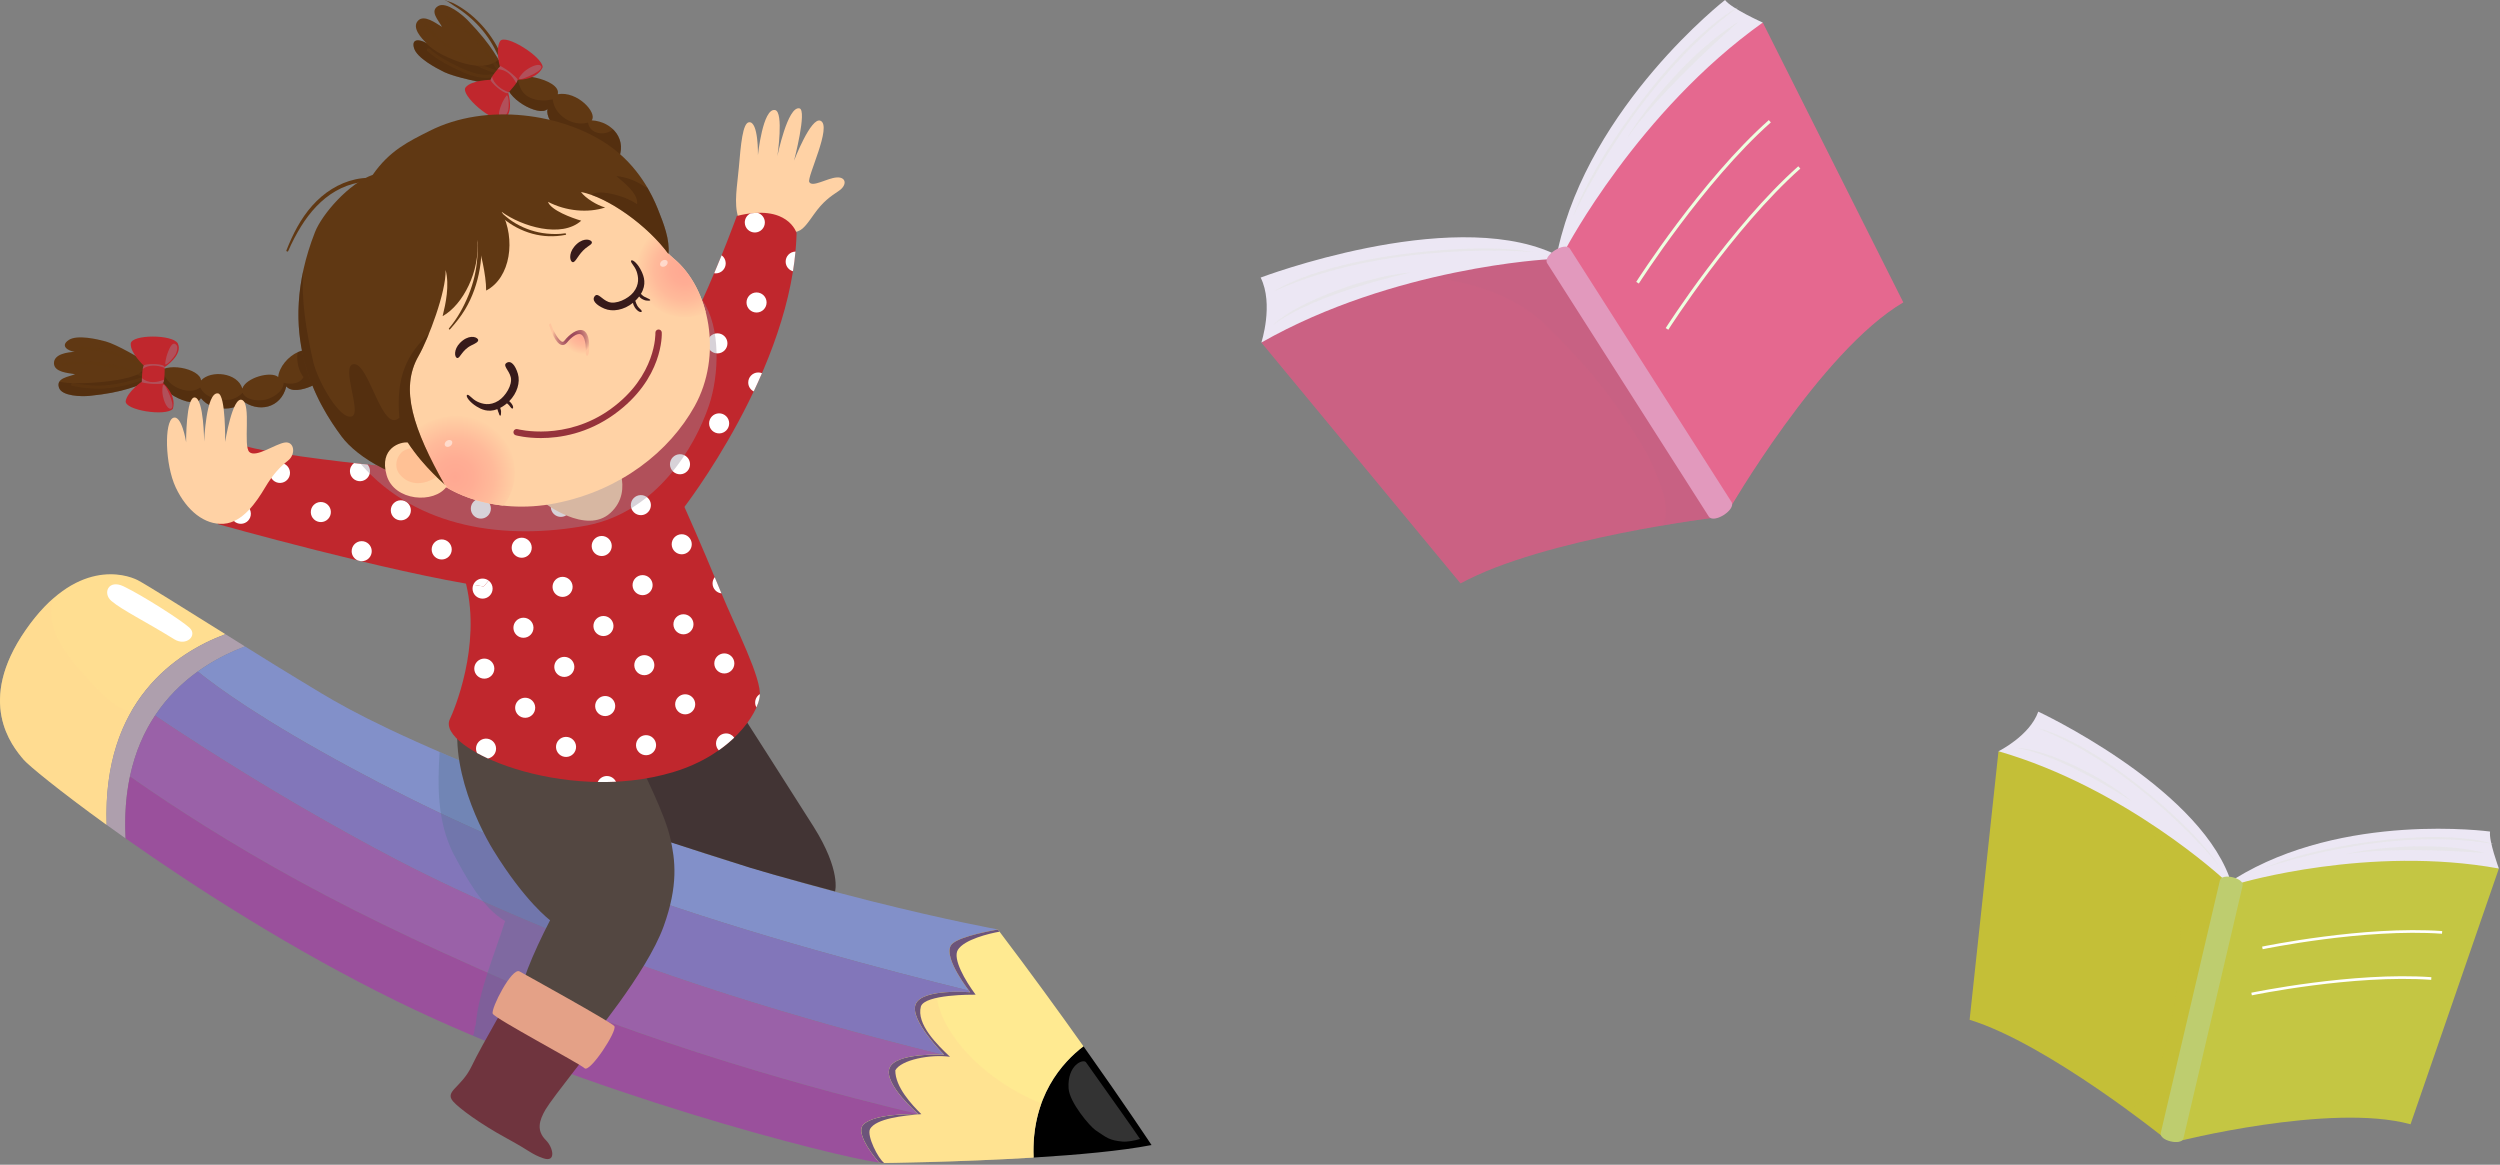 <svg width="938" height="437" viewBox="0 0 938 437" fill="none" xmlns="http://www.w3.org/2000/svg">
<rect x="0" y="0" width="938" height="437" fill="#808080" stroke="none"/>
<path d="M9.656 236.365C28.38 209.4 47.103 215.392 51.597 217.639C54.225 218.954 69.414 228.471 84.566 237.944C66.158 244.848 38.364 263 40.005 309.491C22.213 296.64 10.724 287.173 8.907 285.053C4.413 279.811 -9.068 263.331 9.656 236.365Z" fill="#FFDE91"/>
<path opacity="0.4" d="M9.656 236.365C13.075 231.442 16.493 227.621 19.825 224.671C18.555 231.308 18.392 238.615 31.243 252.826C36.334 258.456 42.828 266.067 49.264 266.927C43.223 277.463 39.362 291.31 40.004 309.492C22.212 296.64 10.723 287.174 8.907 285.054C4.413 279.811 -9.068 263.331 9.656 236.365Z" fill="#FFDB91"/>
<path d="M84.566 237.945C87.036 239.489 89.505 241.032 91.919 242.538C74.187 249.185 44.657 267.391 47.123 314.573C44.652 312.829 42.276 311.133 40.004 309.492C38.364 263.001 66.158 244.848 84.566 237.945Z" fill="#AE9FAD"/>
<path d="M74.198 251.94C81.488 257.868 98.489 270.247 132.295 288.424C158.416 302.469 190.177 317.841 237.335 334.772C281.469 350.617 333.489 364.298 363.558 371.69C361.597 369.104 354.295 358.992 356.744 354.762C358.265 352.131 367.442 350.007 374.406 348.745C374.401 348.737 374.395 348.732 374.39 348.724C374.39 348.724 299.497 335.241 220.111 304.53C211.082 301.037 202.902 297.814 195.479 294.833C184.701 290.507 175.509 286.688 167.604 283.289C133.086 268.445 123.064 261.574 112.264 255.091C107.474 252.22 100.01 247.588 91.921 242.538C86.667 244.506 80.38 247.491 74.198 251.94Z" fill="#8290C9"/>
<path d="M120.78 307.245C93.961 292.085 67.869 275.076 58.165 268.469C62.815 261.458 68.461 256.066 74.196 251.939C81.489 257.868 98.488 270.247 132.294 288.424C158.414 302.469 190.177 317.841 237.333 334.772C281.469 350.618 333.487 364.298 363.558 371.689C363.854 372.08 364.03 372.3 364.03 372.3C364.03 372.3 345.876 370.768 343.534 376.855C341.257 382.777 354.238 395.759 354.238 395.759C354.238 395.759 354.045 395.749 353.702 395.738C326.635 389.162 266.314 373.282 211.495 351.064C168.526 333.649 146.464 321.763 120.78 307.245Z" fill="#8276BA"/>
<path d="M103.087 325.502C128.771 340.021 155.326 352.936 192.398 369.041C253.808 395.718 324.193 413.23 344.518 417.944C344.619 418.033 344.675 418.081 344.675 418.081C344.675 418.081 328.445 417.459 323.951 421.953C321.425 424.48 325.398 431.003 329.893 436.231C312.51 433.804 219.275 410.12 148.959 375.69C109.84 356.535 73.162 332.946 47.123 314.574C46.667 305.842 47.309 298.105 48.767 291.249C57.734 297.623 78.028 311.337 103.087 325.502Z" fill="#9A509C"/>
<path d="M103.087 325.502C78.027 311.337 57.734 297.623 48.767 291.247C50.689 282.205 54.034 274.697 58.166 268.469C67.87 275.075 93.962 292.085 120.781 307.245C146.465 321.763 168.526 333.649 211.496 351.064C266.315 373.282 326.636 389.162 353.704 395.738C350.682 395.632 335.762 395.389 333.743 400.771C331.641 406.378 343.044 416.647 344.518 417.944C324.193 413.23 253.808 395.718 192.398 369.041C155.325 352.936 128.77 340.021 103.087 325.502Z" fill="#9A61A8"/>
<path opacity="0.4" d="M170.082 320.233C164.019 308.105 164.151 294.946 164.94 282.137C165.812 282.516 166.698 282.899 167.604 283.289C175.508 286.688 184.701 290.506 195.479 294.832C202.901 297.814 211.081 301.036 220.11 304.529C221.113 304.917 222.114 305.301 223.115 305.684C232.222 337.754 223.107 371.389 211.997 402.125C200.47 397.92 188.825 393.394 177.416 388.585C177.447 388.52 177.478 388.452 177.511 388.389C178.157 387.419 177.834 385.805 178.48 384.512C179.667 371.575 185.287 358.927 189.503 345.576C181.071 340.657 174.926 329.277 170.082 320.233Z" fill="#597696"/>
<path d="M406.522 392.57C422.152 414.608 432.059 429.621 432.059 429.621C420.822 431.814 404.267 433.305 387.794 434.313C386.862 411.395 398.701 398.526 406.522 392.57Z" fill="black"/>
<path d="M421.199 428.318C416.218 427.866 415.248 426.883 411.067 424.068C408.908 422.614 401.262 413.608 400.935 408.378C400.381 399.504 406.481 397.172 407.472 398.572C419.074 414.976 424.701 422.795 427.735 427.337C425.885 427.94 422.958 428.477 421.199 428.318Z" fill="#333333"/>
<path d="M323.95 421.952C328.444 417.458 344.674 418.08 344.674 418.08C344.674 418.08 331.496 406.763 333.743 400.77C335.99 394.777 354.238 395.759 354.238 395.759C354.238 395.759 341.258 382.777 343.535 376.855C345.876 370.768 364.031 372.3 364.031 372.3C364.031 372.3 353.925 359.63 356.743 354.762C358.265 352.132 367.442 350.007 374.407 348.745C386.493 364.678 397.467 379.802 406.522 392.57C398.701 398.527 386.862 411.396 387.794 434.314C359.253 436.061 330.952 436.363 330.952 436.363C330.639 436.33 330.284 436.285 329.893 436.23C325.397 431.002 321.425 424.478 323.95 421.952Z" fill="#FFEA91"/>
<path opacity="0.4" d="M323.95 421.952C328.444 417.458 344.674 418.08 344.674 418.08C344.674 418.08 331.496 406.763 333.743 400.77C335.99 394.777 354.238 395.759 354.238 395.759C354.238 395.759 341.258 382.777 343.535 376.855C344.438 374.506 347.696 373.292 351.357 372.686C351.929 379.78 355.259 385.382 359.323 390.944C367.415 401.376 379.201 409.386 390.718 414.007C388.678 419.659 387.471 426.385 387.795 434.312C359.254 436.06 330.953 436.361 330.953 436.361C330.64 436.328 330.284 436.284 329.894 436.229C325.397 431.002 321.425 424.478 323.95 421.952Z" fill="#FFDB91"/>
<path d="M323.95 421.952C328.444 417.458 344.674 418.08 344.674 418.08C344.674 418.08 331.496 406.763 333.743 400.77C335.99 394.777 354.238 395.759 354.238 395.759C354.238 395.759 341.258 382.777 343.535 376.855C345.876 370.768 364.031 372.3 364.031 372.3C364.031 372.3 353.926 359.63 356.743 354.762C358.265 352.132 367.442 350.007 374.407 348.745C374.616 349.02 374.822 349.294 375.031 349.57C371.296 350.202 361.72 352.491 359.378 356.407C357.388 359.733 362.115 367.939 366.061 373.201C364.746 373.201 347.151 373.038 345.521 377.603C343.728 384.288 351.708 392.043 356.444 396.516C349.078 395.464 338.022 397.657 335.916 401.602C335.916 407.916 342.098 414.45 345.684 418.037C338.844 418.564 328.73 419.668 326.448 423.581C325.144 426.19 329.545 434.831 331.756 436.352C331.231 436.359 330.951 436.363 330.951 436.363C330.638 436.33 330.282 436.285 329.892 436.23C325.397 431.002 321.425 424.478 323.95 421.952Z" fill="#6C547A"/>
<path d="M65.345 239.834C69.932 242.686 74.256 238.397 71.094 235.522C67.932 232.647 53.56 223.447 46.373 219.998C40.62 217.236 38.443 222.604 41.774 225.46C45.799 228.909 54.71 233.221 65.345 239.834Z" fill="white"/>
<path d="M166.968 0.003C167.999 0.504 169.142 0.724 170.172 1.236C171.131 1.713 172.056 2.257 172.961 2.828C174.803 3.991 176.543 5.345 178.148 6.817C181.386 9.787 184.16 13.28 186.302 17.117C187.534 19.326 188.494 21.606 189.116 24.06C189.235 24.531 188.583 24.71 188.404 24.273C186.775 20.287 184.849 16.403 182.269 12.942C179.699 9.493 176.562 6.491 173.074 3.982C172.098 3.28 171.094 2.631 170.074 1.995C169.055 1.36 168.059 0.502 166.943 0.047C166.915 0.034 166.939 -0.012 166.968 0.003Z" fill="#603813"/>
<path d="M274.888 262.543C274.888 262.543 299.525 301.042 305.277 310.194C315.656 326.706 313.315 334.469 313.315 334.469C313.315 334.469 289.171 327.984 281.704 325.647C272.961 322.909 254.23 316.861 250.265 315.586C245.803 303.545 239.121 291.13 236.444 278.548C262.87 276.79 274.888 262.543 274.888 262.543Z" fill="#423434"/>
<path d="M174.23 261.368C174.23 261.368 184.671 273.376 208.686 278.264C217.109 279.978 232.011 280.047 236.57 279.325C242.233 291.263 249.42 305.44 251.464 314.353C253.374 322.682 254.552 332.17 249 347.555C242.655 365.139 220.505 391.492 220.505 391.492C211.185 388.843 196.013 379.194 195.209 374.936C194.465 370.998 199.814 357.977 206.392 345.271C206.392 345.271 197.015 338.376 185.067 318.94C179.144 309.303 165.87 281.944 174.23 261.368Z" fill="#534741"/>
<path d="M121.342 137.175C120.846 140.741 120.395 143.379 116.721 144.942C113.54 146.295 109.303 147.218 107.423 144.976C105.414 153.293 96.734 154.998 90.766 150.183C90.633 153.749 79.783 155.16 75.388 149.372C72.815 154.707 56.527 144.976 58.928 140.442C61.596 135.402 75.162 138.274 75.426 142.737C79.168 138.743 89.107 139.754 90.935 145.781C92.239 141.702 101.65 139.111 104.371 141.453C105.109 133.854 118.064 125.428 121.342 137.175Z" fill="#603813"/>
<path opacity="0.4" d="M58.929 140.441C59.346 139.652 60.031 139.057 60.889 138.632C61.431 141.215 62.804 142.927 64.755 144.473C67.77 146.545 72.188 147.617 75.142 145.384C76.915 149.266 82.25 150.435 86.252 149.988C87.593 149.838 89.894 148.699 91.038 147.35C91.962 149.827 96.192 150.688 99.532 149.966C101.867 149.462 106.261 147.26 106.433 143.649C109.629 144.425 112.677 143.798 113.91 141.462C111.474 138.772 111.209 133.556 111.751 132.131C115.534 130.455 119.68 131.223 121.342 137.177C120.846 140.742 120.395 143.381 116.721 144.944C113.54 146.296 109.303 147.22 107.423 144.978C105.415 153.294 96.735 154.999 90.766 150.185C90.633 153.75 79.783 155.162 75.388 149.373C72.816 154.707 56.528 144.976 58.929 140.441Z" fill="#42210B"/>
<path d="M58.162 138.008C52.531 134.258 43.675 129.203 39.65 128.104C36.432 127.226 28.94 125.502 25.83 127.54C22.503 129.72 25.332 131.602 28.007 132.009C25.446 132.141 20.148 132.785 20.246 136.354C20.336 139.661 25.597 139.969 28.167 140.393C25.817 141.416 20.912 141.763 22.137 145.462C23.225 148.742 30.828 148.801 33.455 148.54C46.948 147.198 50.607 144.757 58.064 142.588C58.633 141.051 58.851 139.435 58.824 137.793C58.599 137.867 58.378 137.94 58.162 138.008Z" fill="#603813"/>
<path opacity="0.4" d="M53.167 139.237C50.876 142.995 28.29 144.824 22.269 143.193C21.914 143.772 21.818 144.503 22.136 145.462C23.224 148.742 30.826 148.801 33.453 148.54C46.946 147.198 50.605 144.757 58.062 142.588C58.2 142.215 58.317 141.838 58.415 141.457C56.329 140.681 54.492 139.874 53.167 139.237Z" fill="#42210B"/>
<path opacity="0.5" d="M55.097 140.889C50.593 142.477 45.985 143.866 41.228 144.421C36.596 144.961 31.966 144.591 27.404 143.686C26.678 143.542 26.34 144.651 27.072 144.796C31.544 145.684 36.062 146.091 40.612 145.644C45.683 145.146 50.582 143.705 55.37 142.015C56.066 141.77 55.8 140.641 55.097 140.889Z" fill="#603813"/>
<path opacity="0.5" d="M30.047 131.115C34.448 131.065 38.768 132.056 42.965 133.304C46.987 134.499 51.291 136.109 53.512 139.943C53.885 140.587 54.901 140.027 54.526 139.38C52.386 135.688 48.402 133.772 44.477 132.552C39.822 131.105 34.989 129.901 30.082 129.956C29.338 129.965 29.3 131.123 30.047 131.115Z" fill="#603813"/>
<path d="M61.77 137.754C61.77 137.754 68.749 133.185 66.731 128.909C64.966 125.388 49.299 125.407 49.051 128.93C48.804 132.453 54.123 137.35 54.123 137.35C54.123 137.35 59.505 136.667 61.77 137.754Z" fill="#C0272D"/>
<path opacity="0.5" d="M54.025 140.456C49.243 138.009 43.68 136.882 38.39 136.172C33.476 135.513 28.206 135.215 23.306 136.122C22.572 136.258 22.847 137.384 23.579 137.248C28.216 136.39 33.21 136.692 37.866 137.269C43.09 137.916 48.706 139.033 53.422 141.446C54.082 141.784 54.69 140.797 54.025 140.456Z" fill="#603813"/>
<path d="M60.764 143.334C60.764 143.334 66.482 147.953 64.856 153.395C62.264 156.36 46.528 153.895 47.172 150.423C47.816 146.951 53.234 143.168 53.234 143.168C53.234 143.168 56.962 143.414 60.764 143.334Z" fill="#C0272D"/>
<path d="M53.223 143.468C53.223 143.468 53.204 137.245 54.178 136.947C56.334 136.289 61.77 136.532 61.771 137.754C61.772 138.976 61.918 143.692 60.9 143.897C59.881 144.103 56.686 144.279 53.223 143.468Z" fill="#C0272D"/>
<path opacity="0.4" d="M53.254 141.857C53.221 142.782 53.222 143.468 53.222 143.468C56.686 144.28 59.881 144.103 60.899 143.898C61.244 143.829 61.454 143.24 61.583 142.446C58.953 143.53 55.696 144.043 53.254 141.857Z" fill="#9C909F"/>
<path opacity="0.4" d="M54.178 136.948C53.893 137.035 53.694 137.629 53.553 138.425C55.712 136.72 59.205 136.96 61.668 137.999C61.699 138.027 61.737 138.054 61.772 138.082C61.771 137.957 61.77 137.845 61.77 137.755C61.769 136.532 56.333 136.289 54.178 136.948Z" fill="#9C909F"/>
<path opacity="0.4" d="M61.144 144.462C61.144 144.462 60.627 146.28 61.118 148.604C61.833 151.983 63.383 153.888 64.335 153.257C65.287 152.626 64.311 149.71 63.633 148.203C62.754 146.251 61.871 143.973 61.144 144.462Z" fill="#9C909F"/>
<path opacity="0.4" d="M61.993 136.69C61.993 136.69 61.941 134.805 63.186 131.699C64.431 128.594 65.448 128.405 66.353 129.678C66.67 130.123 66.576 131.72 65.812 133.048C65.047 134.376 62.63 137.105 61.993 136.69Z" fill="#9C909F"/>
<path d="M237.497 75.564C239.494 72.566 240.905 70.29 239.042 66.636C237.429 63.473 234.691 59.916 231.698 60.318C235.682 52.748 229.947 45.6 221.992 45.156C224.277 42.403 216.627 34.006 209.265 35.354C210.803 29.629 191.376 25.871 190.238 30.882C188.974 36.452 202.206 44.078 205.407 40.924C204.492 46.077 212.687 53.151 218.175 49.888C216.475 53.817 223.193 60.791 226.92 60.883C222.41 67.057 227.025 82.117 237.497 75.564Z" fill="#603813"/>
<path opacity="0.4" d="M190.238 30.883C190.539 29.555 192.123 28.843 194.261 28.62C194.255 29.922 194.503 31.198 195.009 32.311C196.618 37.283 202.399 38.398 207.381 37.289C208.012 43.283 214.791 47.652 220.657 45.985C221.088 50.294 227.186 51.234 229.958 48.478C232.969 51.358 234.097 55.761 231.698 60.318C234.691 59.917 237.428 63.474 239.042 66.637C240.906 70.291 239.494 72.567 237.497 75.565C227.026 82.118 222.41 67.058 226.919 60.884C223.193 60.792 216.474 53.818 218.175 49.889C212.686 53.153 204.492 46.078 205.407 40.925C202.206 44.078 188.974 36.452 190.238 30.883Z" fill="#42210B"/>
<path d="M187.999 32.18C181.024 31.169 170.619 28.95 166.694 27.046C163.556 25.524 156.464 21.74 155.366 18.113C154.191 14.233 157.694 14.743 160.086 16.249C158.146 14.418 154.38 10.351 156.85 7.751C159.138 5.343 163.512 8.674 165.833 10.097C164.657 7.743 161.003 4.163 164.453 2.231C167.513 0.517 173.577 5.619 175.483 7.592C185.274 17.726 186.537 22.026 190.989 28.693C190.41 30.226 189.499 31.581 188.377 32.788C188.251 32.581 188.125 32.377 187.999 32.18Z" fill="#603813"/>
<path opacity="0.4" d="M159.55 15.941C161.403 17.73 163.443 19.265 165.721 20.428C171.638 23.452 181.615 27.192 187.086 22.379C188.325 24.425 189.472 26.422 190.989 28.693C190.41 30.226 189.499 31.581 188.377 32.788C188.251 32.581 188.124 32.377 187.999 32.18C181.024 31.169 170.619 28.95 166.693 27.046C163.555 25.524 156.464 21.74 155.366 18.113C154.276 14.515 157.21 14.695 159.55 15.941Z" fill="#42210B"/>
<path opacity="0.5" d="M187.502 27.954C184.999 23.72 182.279 19.564 178.881 15.93C175.574 12.392 171.658 9.534 167.437 7.122C166.764 6.738 167.24 5.681 167.917 6.067C172.055 8.431 175.908 11.186 179.213 14.599C182.897 18.404 185.812 22.795 188.473 27.297C188.861 27.952 187.894 28.616 187.502 27.954Z" fill="#603813"/>
<path opacity="0.5" d="M161.104 18.298C164.558 21.314 168.645 23.497 172.806 25.407C176.794 27.238 181.283 28.948 185.612 27.589C186.34 27.36 186.77 28.466 186.038 28.695C181.868 30.004 177.427 28.738 173.501 26.993C168.842 24.922 164.206 22.55 160.356 19.189C159.772 18.678 160.518 17.787 161.104 18.298Z" fill="#603813"/>
<path d="M190.688 34.812C190.688 34.812 193.155 42.948 188.69 44.775C184.931 46.209 172.531 35.592 174.696 32.793C176.862 29.994 184.359 29.939 184.359 29.939C184.359 29.939 188.164 34.091 190.688 34.812Z" fill="#C0272D"/>
<path opacity="0.5" d="M186.363 27.552C180.934 26.142 175.771 23.22 171.104 20.169C166.769 17.335 162.394 13.991 159.119 9.997C158.628 9.399 159.601 8.745 160.09 9.341C163.189 13.12 167.347 16.275 171.422 18.995C175.995 22.047 181.193 25.014 186.547 26.405C187.298 26.599 187.117 27.748 186.363 27.552Z" fill="#603813"/>
<path d="M193.632 29.964C193.632 29.964 201.256 30.385 203.617 25.22C203.551 21.252 189.432 12.442 187.615 15.471C185.798 18.501 187.554 24.991 187.554 24.991C187.554 24.991 190.673 27.331 193.632 29.964Z" fill="#C0272D"/>
<path d="M187.746 24.76C187.746 24.76 183.56 29.394 184.132 30.276C185.398 32.226 189.868 35.723 190.688 34.812C191.509 33.9 194.785 30.477 194.116 29.635C193.447 28.792 191.034 26.498 187.746 24.76Z" fill="#C0272D"/>
<path opacity="0.4" d="M186.69 25.984C187.284 25.272 187.746 24.76 187.746 24.76C191.033 26.498 193.447 28.793 194.116 29.635C194.343 29.92 194.115 30.503 193.685 31.182C192.328 28.592 190.091 26.004 186.69 25.984Z" fill="#9C909F"/>
<path opacity="0.4" d="M184.132 30.275C183.965 30.018 184.205 29.439 184.628 28.75C185.195 31.484 188.124 33.669 190.771 34.56C190.815 34.56 190.863 34.565 190.91 34.569C190.825 34.662 190.749 34.745 190.689 34.812C189.868 35.723 185.398 32.226 184.132 30.275Z" fill="#9C909F"/>
<path opacity="0.4" d="M194.688 29.379C194.688 29.379 195.497 27.672 197.444 26.268C200.274 24.229 202.78 23.855 203.111 24.971C203.442 26.086 200.715 27.603 199.168 28.269C197.162 29.132 194.936 30.236 194.688 29.379Z" fill="#9C909F"/>
<path opacity="0.4" d="M190.151 35.757C190.151 35.757 188.846 37.13 187.751 40.292C186.655 43.453 187.335 44.282 188.905 43.944C189.455 43.826 190.45 42.57 190.735 41.061C191.02 39.553 190.934 35.879 190.151 35.757Z" fill="#9C909F"/>
<path d="M297.013 87.186C300.538 87.084 301.741 85.601 305.305 80.534C308.869 75.466 311.634 73.706 314.77 71.583C317.907 69.46 317.544 66.338 313.934 66.577C310.324 66.817 304.799 70.441 303.64 68.306C302.663 66.504 312.35 47.243 307.846 45.304C304.267 43.764 297.926 60.271 297.926 60.271C297.926 60.271 302.874 41.353 299.98 40.665C295.545 39.611 291.679 58.545 291.679 58.545C291.679 58.545 294.141 41.919 290.799 41.288C286.197 40.42 284.377 58.208 284.377 58.208C284.377 58.208 284.623 45.536 281.064 45.861C278.642 46.082 277.963 54.172 277.199 63.017C276.637 69.535 275.277 76.28 276.996 81.52C285.667 80.553 294.44 83.112 297.013 87.186Z" fill="#FFD2A5"/>
<path d="M256.006 191.223C256.006 191.223 297.685 138.088 298.874 87.45C298.874 87.45 295.665 76.198 276.457 81.035C276.457 81.035 253.455 145.143 234.321 158.456C234.321 158.454 250.875 179.887 256.006 191.223Z" fill="#C0272D"/>
<path d="M239.721 155.735C241.801 155.69 243.523 157.339 243.568 159.419C243.613 161.5 241.964 163.222 239.884 163.267C238.771 163.291 237.762 162.826 237.056 162.072C236.876 161.831 236.704 161.601 236.539 161.38C236.233 160.849 236.052 160.237 236.038 159.582C235.993 157.503 237.642 155.78 239.721 155.735Z" fill="white"/>
<path d="M272.29 98.725C272.335 100.805 270.685 102.527 268.606 102.572C268.384 102.577 268.167 102.559 267.955 102.526C268.962 100.149 269.898 97.883 270.755 95.775C271.663 96.445 272.264 97.51 272.29 98.725Z" fill="white"/>
<path d="M269.254 132.595C267.175 132.64 265.453 130.991 265.407 128.911C265.362 126.83 267.012 125.108 269.092 125.063C271.171 125.018 272.893 126.667 272.939 128.748C272.984 130.828 271.334 132.551 269.254 132.595Z" fill="white"/>
<path d="M269.74 155.086C271.82 155.041 273.542 156.691 273.587 158.771C273.633 160.851 271.983 162.574 269.903 162.619C267.823 162.664 266.101 161.014 266.056 158.934C266.011 156.854 267.661 155.131 269.74 155.086Z" fill="white"/>
<path d="M254.406 140.399C256.486 140.354 258.208 142.004 258.253 144.084C258.299 146.164 256.649 147.886 254.569 147.931C252.489 147.977 250.767 146.327 250.722 144.247C250.678 142.167 252.327 140.444 254.406 140.399Z" fill="white"/>
<path d="M255.055 170.422C257.135 170.377 258.857 172.027 258.902 174.107C258.947 176.187 257.298 177.909 255.218 177.954C253.138 177.999 251.416 176.349 251.371 174.27C251.326 172.189 252.975 170.467 255.055 170.422Z" fill="white"/>
<path d="M294.778 98.239C294.733 96.159 296.382 94.436 298.462 94.391H298.464C298.235 96.858 297.921 99.324 297.527 101.784C295.971 101.349 294.814 99.938 294.778 98.239Z" fill="white"/>
<path d="M281.617 80.058C282.138 79.996 282.642 79.947 283.133 79.91C283.51 79.882 283.88 79.86 284.24 79.847C285.789 80.287 286.939 81.695 286.975 83.389C287.02 85.469 285.371 87.192 283.291 87.237C281.211 87.282 279.489 85.632 279.444 83.552C279.411 82.012 280.307 80.671 281.617 80.058Z" fill="white"/>
<path d="M284.426 139.75C284.945 139.739 285.442 139.834 285.896 140.014C285.436 141.077 284.97 142.13 284.499 143.173C284.447 143.289 284.395 143.404 284.342 143.52C283.83 144.649 283.314 145.767 282.792 146.87C281.6 146.259 280.772 145.031 280.741 143.598C280.696 141.518 282.346 139.795 284.426 139.75Z" fill="white"/>
<path d="M283.777 109.727C285.856 109.682 287.578 111.332 287.624 113.412C287.669 115.492 286.019 117.214 283.939 117.26C281.86 117.305 280.138 115.655 280.092 113.575C280.047 111.495 281.697 109.772 283.777 109.727Z" fill="white"/>
<path d="M243.383 163.934C249.024 170.853 264.982 208.803 270.527 222.235C276.07 235.667 285.919 254.609 285.059 261.313C284.198 268.017 274.504 283.067 252.683 289.664C211.733 302.044 163.513 280.776 168.782 269.848C170.33 266.639 180.54 242.549 174.883 219.174C170.307 200.274 172.649 177.113 186.64 170.732C200.632 164.351 235.731 154.547 243.383 163.934Z" fill="#C0272D"/>
<path d="M180.495 194.588C178.415 194.633 176.694 192.982 176.648 190.903C176.603 188.823 178.253 187.101 180.332 187.055C182.412 187.01 184.134 188.66 184.18 190.74C184.225 192.82 182.575 194.542 180.495 194.588Z" fill="white"/>
<path d="M181.144 224.611C179.064 224.656 177.342 223.006 177.297 220.926C177.252 218.846 178.902 217.123 180.981 217.078C183.061 217.033 184.783 218.683 184.828 220.763C184.874 222.843 183.224 224.566 181.144 224.611Z" fill="white"/>
<path d="M181.793 254.634C179.713 254.679 177.991 253.03 177.946 250.949C177.901 248.869 179.551 247.147 181.63 247.102C183.71 247.057 185.432 248.707 185.477 250.786C185.522 252.866 183.872 254.589 181.793 254.634Z" fill="white"/>
<path d="M182.279 277.125C184.359 277.079 186.081 278.729 186.126 280.809C186.166 282.671 184.848 284.243 183.079 284.585C181.618 283.915 180.244 283.226 178.969 282.524C178.742 282.053 178.607 281.529 178.595 280.972C178.55 278.892 180.199 277.17 182.279 277.125Z" fill="white"/>
<path d="M209.866 163.916C209.201 163.93 208.575 163.77 208.026 163.48C209.623 163.071 211.236 162.686 212.849 162.331C212.183 163.267 211.103 163.889 209.866 163.916Z" fill="white"/>
<path d="M210.514 193.939C208.435 193.984 206.713 192.334 206.667 190.254C206.622 188.174 208.272 186.452 210.352 186.407C212.431 186.361 214.153 188.011 214.199 190.091C214.243 192.171 212.594 193.894 210.514 193.939Z" fill="white"/>
<path d="M195.018 171.719C197.098 171.674 198.82 173.324 198.865 175.404C198.91 177.484 197.261 179.206 195.181 179.251C193.101 179.297 191.379 177.647 191.334 175.567C191.289 173.487 192.939 171.764 195.018 171.719Z" fill="white"/>
<path d="M211 216.43C213.08 216.385 214.802 218.035 214.847 220.115C214.893 222.195 213.243 223.917 211.163 223.962C209.083 224.007 207.362 222.357 207.316 220.278C207.271 218.197 208.921 216.475 211 216.43Z" fill="white"/>
<path d="M195.666 201.743C197.746 201.698 199.468 203.347 199.513 205.427C199.559 207.508 197.909 209.23 195.829 209.275C193.749 209.32 192.028 207.67 191.982 205.59C191.937 203.51 193.587 201.787 195.666 201.743Z" fill="white"/>
<path d="M211.649 246.453C213.729 246.408 215.45 248.057 215.496 250.138C215.541 252.218 213.891 253.94 211.812 253.985C209.732 254.03 208.01 252.38 207.965 250.3C207.92 248.22 209.569 246.498 211.649 246.453Z" fill="white"/>
<path d="M196.315 231.766C198.395 231.72 200.117 233.37 200.162 235.45C200.208 237.53 198.558 239.253 196.478 239.298C194.398 239.343 192.676 237.693 192.631 235.613C192.586 233.533 194.236 231.811 196.315 231.766Z" fill="white"/>
<path d="M212.297 276.476C214.377 276.431 216.099 278.08 216.144 280.16C216.19 282.241 214.539 283.963 212.46 284.008C210.38 284.053 208.658 282.404 208.613 280.323C208.568 278.243 210.217 276.521 212.297 276.476Z" fill="white"/>
<path d="M196.964 261.788C199.044 261.743 200.766 263.393 200.811 265.473C200.856 267.553 199.207 269.276 197.127 269.321C195.047 269.366 193.325 267.716 193.28 265.636C193.235 263.557 194.884 261.834 196.964 261.788Z" fill="white"/>
<path d="M236.167 160.472C238.496 160.866 240.465 161.554 241.938 162.602C241.353 163.006 240.648 163.251 239.884 163.267C238.113 163.305 236.605 162.112 236.167 160.472Z" fill="white"/>
<path d="M240.533 193.291C238.453 193.336 236.731 191.685 236.686 189.606C236.641 187.526 238.291 185.803 240.37 185.758C242.45 185.713 244.172 187.363 244.217 189.443C244.262 191.522 242.613 193.245 240.533 193.291Z" fill="white"/>
<path d="M225.037 171.071C227.117 171.026 228.839 172.675 228.884 174.756C228.929 176.836 227.28 178.558 225.2 178.603C223.12 178.648 221.398 176.999 221.353 174.919C221.308 172.838 222.957 171.115 225.037 171.071Z" fill="white"/>
<path d="M241.182 223.313C239.102 223.359 237.38 221.708 237.335 219.629C237.29 217.549 238.94 215.826 241.019 215.781C243.099 215.736 244.821 217.386 244.866 219.466C244.911 221.546 243.261 223.268 241.182 223.313Z" fill="white"/>
<path d="M225.685 201.094C227.765 201.049 229.487 202.698 229.532 204.778C229.577 206.859 227.928 208.581 225.848 208.626C223.768 208.671 222.046 207.022 222.001 204.941C221.956 202.861 223.606 201.139 225.685 201.094Z" fill="white"/>
<path d="M241.668 245.804C243.748 245.759 245.47 247.408 245.515 249.489C245.56 251.569 243.91 253.291 241.831 253.336C239.751 253.381 238.029 251.732 237.984 249.652C237.938 247.571 239.588 245.849 241.668 245.804Z" fill="white"/>
<path d="M226.334 231.117C228.414 231.072 230.136 232.722 230.181 234.801C230.226 236.882 228.576 238.604 226.497 238.649C224.417 238.694 222.695 237.044 222.65 234.964C222.604 232.885 224.254 231.162 226.334 231.117Z" fill="white"/>
<path d="M227.631 291.163C229.154 291.13 230.482 292.007 231.103 293.295C229.959 293.351 228.818 293.387 227.68 293.405C226.54 293.423 225.404 293.421 224.273 293.403C224.847 292.111 226.124 291.196 227.631 291.163Z" fill="white"/>
<path d="M242.316 275.828C244.396 275.782 246.118 277.432 246.163 279.512C246.208 281.592 244.558 283.315 242.479 283.36C240.399 283.405 238.677 281.755 238.632 279.675C238.587 277.595 240.237 275.872 242.316 275.828Z" fill="white"/>
<path d="M226.983 261.14C229.063 261.095 230.784 262.745 230.83 264.825C230.875 266.905 229.225 268.627 227.146 268.672C225.066 268.718 223.344 267.068 223.299 264.988C223.253 262.908 224.903 261.185 226.983 261.14Z" fill="white"/>
<path d="M267.353 218.98C267.333 218.066 267.641 217.222 268.168 216.558C269.075 218.729 269.874 220.653 270.527 222.235C270.582 222.367 270.639 222.504 270.694 222.637C268.849 222.43 267.394 220.888 267.353 218.98Z" fill="white"/>
<path d="M255.704 200.445C257.784 200.4 259.506 202.049 259.551 204.13C259.596 206.21 257.947 207.932 255.867 207.977C253.787 208.022 252.065 206.372 252.02 204.292C251.975 202.213 253.624 200.49 255.704 200.445Z" fill="white"/>
<path d="M271.849 252.687C269.769 252.732 268.047 251.083 268.002 249.003C267.957 246.922 269.606 245.2 271.686 245.155C273.766 245.11 275.488 246.76 275.533 248.84C275.578 250.92 273.928 252.643 271.849 252.687Z" fill="white"/>
<path d="M256.352 230.468C258.432 230.423 260.154 232.074 260.199 234.153C260.244 236.233 258.595 237.956 256.515 238.001C254.435 238.046 252.713 236.396 252.668 234.316C252.624 232.236 254.273 230.513 256.352 230.468Z" fill="white"/>
<path d="M272.335 275.179C273.63 275.151 274.786 275.78 275.485 276.761C273.789 278.383 271.861 279.989 269.677 281.524C269.061 280.87 268.672 279.996 268.651 279.026C268.606 276.946 270.255 275.223 272.335 275.179Z" fill="white"/>
<path d="M257.001 260.491C259.081 260.446 260.803 262.096 260.848 264.176C260.893 266.256 259.244 267.978 257.164 268.024C255.084 268.069 253.362 266.419 253.317 264.339C253.272 262.259 254.922 260.537 257.001 260.491Z" fill="white"/>
<path d="M285.105 260.419C285.105 260.734 285.094 261.038 285.059 261.313C284.969 262.012 284.777 262.805 284.493 263.665C284.307 264.226 284.078 264.817 283.807 265.432C283.52 264.915 283.349 264.323 283.336 263.69C283.306 262.315 284.019 261.1 285.105 260.419Z" fill="white"/>
<path d="M229.956 170.719C229.956 170.719 238.551 183.751 229.022 192.45C219.833 200.838 203.969 188.476 203.969 188.476C203.969 188.476 224.279 175.556 229.956 170.719Z" fill="#FFD2A5"/>
<path d="M181.448 220.039C181.448 220.039 201.423 199.775 185.356 178.972C185.356 178.972 107.76 172.42 91.88 167.28C91.88 167.28 75.971 183.649 81.795 196.662C81.795 196.662 146.678 214.893 181.448 220.039Z" fill="#C0272D"/>
<path d="M90.439 196.534C88.359 196.579 86.637 194.929 86.592 192.849C86.547 190.769 88.197 189.047 90.276 189.001C92.356 188.956 94.078 190.606 94.123 192.686C94.168 194.766 92.519 196.488 90.439 196.534Z" fill="white"/>
<path d="M120.295 188.353C122.375 188.307 124.097 189.957 124.142 192.037C124.188 194.117 122.538 195.84 120.458 195.885C118.378 195.93 116.656 194.28 116.611 192.2C116.566 190.121 118.215 188.398 120.295 188.353Z" fill="white"/>
<path d="M104.962 173.666C107.042 173.621 108.764 175.27 108.809 177.351C108.854 179.431 107.205 181.153 105.125 181.198C103.045 181.243 101.323 179.594 101.278 177.513C101.233 175.433 102.882 173.71 104.962 173.666Z" fill="white"/>
<path d="M150.477 195.237C148.397 195.282 146.675 193.632 146.63 191.552C146.585 189.472 148.235 187.749 150.314 187.704C152.394 187.659 154.116 189.309 154.161 191.389C154.206 193.469 152.557 195.191 150.477 195.237Z" fill="white"/>
<path d="M132.828 173.753C133.552 173.836 134.276 173.919 135.002 174.001C135.974 174.111 136.946 174.221 137.92 174.329C138.468 174.968 138.808 175.794 138.828 176.702C138.873 178.782 137.223 180.504 135.144 180.549C133.064 180.594 131.342 178.945 131.297 176.865C131.269 175.592 131.878 174.456 132.828 173.753Z" fill="white"/>
<path d="M135.629 203.04C137.709 202.995 139.431 204.644 139.476 206.725C139.521 208.805 137.872 210.527 135.792 210.572C135.649 210.575 135.508 210.569 135.369 210.556C135.014 210.471 134.66 210.387 134.305 210.302C132.949 209.755 131.978 208.442 131.945 206.888C131.9 204.807 133.55 203.085 135.629 203.04Z" fill="white"/>
<path d="M180.333 187.055C182.413 187.01 184.135 188.66 184.18 190.74C184.225 192.82 182.576 194.542 180.496 194.588C178.416 194.633 176.694 192.982 176.649 190.903C176.604 188.823 178.253 187.101 180.333 187.055Z" fill="white"/>
<path d="M165.102 177.127C166.307 177.242 167.475 177.353 168.604 177.459C168.078 178.857 166.746 179.866 165.161 179.9C163.269 179.941 161.678 178.578 161.371 176.765C162.647 176.89 163.893 177.01 165.102 177.127Z" fill="white"/>
<path d="M180.981 217.078C181.864 217.059 182.681 217.348 183.334 217.843C182.219 219.255 181.448 220.039 181.448 220.039C180.195 219.853 178.899 219.649 177.572 219.431C178.12 218.079 179.43 217.112 180.981 217.078Z" fill="white"/>
<path d="M165.648 202.392C167.728 202.346 169.45 203.996 169.495 206.076C169.54 208.156 167.891 209.879 165.811 209.924C163.731 209.969 162.009 208.319 161.964 206.239C161.919 204.159 163.568 202.436 165.648 202.392Z" fill="white"/>
<path opacity="0.4" d="M266.021 152.09C260.639 168.068 246.215 192.074 220.296 197.139C189.885 202.803 156.551 198.346 135.508 174.27C135.436 174.2 135.378 174.116 135.314 174.037C152.001 175.925 168.99 177.516 178.25 178.348C180.366 174.978 183.138 172.33 186.64 170.732C197.812 165.637 222.443 158.359 235.811 160.413C234.875 159.173 234.32 158.454 234.32 158.454C244.271 151.532 255.265 130.874 263.529 112.637C270.58 122.729 269.802 140.864 266.021 152.09Z" fill="#9C909F"/>
<path d="M218.82 66.045C227.541 68.288 233.358 66.21 242.23 81.228C247.588 90.3 248.656 93.603 252.626 96.865C266.487 108.254 271.15 133.504 260.616 152.422C251.175 169.375 232.966 183.959 208.529 188.816C185.582 193.376 164.625 185.131 156.77 172.949C147.786 159.938 138.81 137.947 141.942 117.028C145.076 96.108 157.44 75.351 178.051 68.386C198.661 61.421 211.356 64.124 218.82 66.045Z" fill="#FFD2A5"/>
<path d="M250.025 117.733C245.48 115.829 241.39 111.912 239.77 106.44C237.261 98.871 240.263 91.873 245.376 86.72C248.244 91.841 249.584 94.367 252.624 96.865C258.451 101.652 262.644 108.893 264.774 117.08C260.688 119.761 254.189 119.363 250.025 117.733Z" fill="url(#paint0_radial_515_67)"/>
<path d="M182.326 158.244C193.368 163.471 196.789 180.462 188.782 189.702C174.225 188.087 162.276 181.488 156.769 172.948C155.118 170.558 153.468 167.861 151.893 164.926C158.813 156.508 171.919 153.483 182.326 158.244Z" fill="url(#paint1_radial_515_67)"/>
<path d="M171.567 134.323C170.472 134.122 170.169 131.11 172.597 128.652C175.613 125.6 178.651 126.14 179.37 127.354C179.725 128.286 178.243 128.889 176.835 129.593C173.269 131.375 172.622 134.517 171.567 134.323Z" fill="#371A1A"/>
<path d="M214.94 98.37C213.83 98.28 213.229 95.312 215.402 92.625C218.099 89.289 221.177 89.524 222.012 90.661C222.458 91.553 220.926 92.139 219.712 93.141C216.929 95.436 216.009 98.457 214.94 98.37Z" fill="#371A1A"/>
<path d="M218.191 135.001C216.699 135.617 213.713 135.255 212.101 131.89C210.825 129.228 215.938 124.482 217.825 125.054C219.713 125.626 221.148 133.781 218.191 135.001Z" fill="url(#paint2_radial_515_67)"/>
<path d="M220.414 133.444C220.16 133.664 219.812 133.159 219.819 132.822C219.949 127.034 218.65 125.695 217.864 125.412C216.45 124.903 214.227 126.669 212.759 128.524C212.029 129.448 211.271 129.53 210.764 129.437C208.337 128.99 206.433 123.304 206.076 122.17C205.975 121.849 206.153 121.509 206.474 121.407C206.794 121.306 206.689 121.41 206.79 121.729C207.587 124.262 209.723 128.008 210.984 128.24C211.08 128.258 211.377 128.312 211.805 127.77C213.541 125.575 216.606 123.185 218.729 123.95C220.699 124.659 221.192 127.841 221.045 130.903C220.993 132.002 220.915 133.008 220.414 133.444Z" fill="url(#paint3_radial_515_67)"/>
<path d="M223.211 111.046C224.385 109.712 225.777 112.333 228.293 113.277C231.101 114.329 235.648 112.126 237.591 109.745C240.026 106.76 239.545 103.852 238.856 101.839C238.105 99.645 236.243 98.297 236.868 97.733C237.367 97.282 239.384 98.927 240.743 101.895C241.576 103.715 242.69 106.67 240.447 110.298C240.459 110.304 240.473 110.305 240.484 110.311C240.596 110.367 240.676 110.448 240.762 110.533C240.877 110.646 240.988 110.762 241.109 110.868C241.176 110.927 241.244 110.984 241.315 111.038C241.347 111.063 241.379 111.087 241.413 111.111C241.42 111.116 241.453 111.137 241.475 111.153C241.611 111.238 241.75 111.319 241.894 111.391C242.061 111.474 242.232 111.547 242.406 111.615C242.611 111.694 242.784 111.799 242.972 111.912C242.999 111.927 242.98 111.919 243.03 111.942C243.078 111.964 243.126 111.99 243.175 112.013C243.256 112.051 243.34 112.083 243.423 112.117C243.518 112.156 243.596 112.204 243.681 112.263C243.764 112.32 243.824 112.396 243.908 112.452C244.045 112.543 243.943 112.756 243.802 112.767C243.698 112.774 243.598 112.813 243.492 112.823C243.379 112.835 243.272 112.823 243.159 112.809C242.967 112.786 242.801 112.772 242.63 112.771C242.175 112.769 241.727 112.585 241.319 112.398C240.965 112.236 240.621 112.029 240.321 111.782C240.16 111.65 240.001 111.489 239.879 111.322C239.856 111.289 239.835 111.253 239.814 111.218C239.74 111.315 239.677 111.411 239.597 111.51C239.209 111.994 238.793 112.437 238.361 112.85C238.58 113.47 238.783 114.116 239.103 114.654C239.289 114.967 239.51 115.258 239.755 115.524C239.886 115.667 240.026 115.801 240.173 115.927C240.33 116.061 240.454 116.225 240.601 116.368C240.665 116.431 240.705 116.504 240.724 116.581C240.905 116.757 240.74 117.129 240.475 117.05C240.404 117.077 240.325 117.085 240.259 117.065C240.018 116.991 239.786 116.93 239.574 116.787C239.393 116.666 239.221 116.532 239.058 116.388C238.708 116.077 238.403 115.699 238.154 115.303C237.83 114.788 237.576 114.215 237.494 113.619C234.11 116.35 229.839 117.121 226.742 115.793C223.697 114.489 221.833 112.61 223.211 111.046Z" fill="#371A1A"/>
<path d="M175.207 148.226C175.839 147.671 176.963 149.676 179.056 150.676C180.975 151.591 183.808 152.405 187.053 150.331C189.642 148.675 192.355 144.411 191.633 141.501C190.986 138.892 188.544 137.207 190.004 136.194C191.716 135.006 193.367 137.075 194.312 140.248C195.258 143.427 194.054 147.501 191.058 150.533C191.409 150.82 191.738 151.153 191.997 151.525C192.121 151.704 192.233 151.891 192.334 152.084C192.452 152.312 192.485 152.549 192.531 152.797C192.544 152.864 192.526 152.941 192.491 153.01C192.539 153.281 192.15 153.403 191.997 153.203C191.921 153.175 191.854 153.127 191.798 153.056C191.673 152.894 191.525 152.752 191.41 152.581C191.302 152.42 191.185 152.265 191.059 152.119C190.824 151.844 190.559 151.591 190.271 151.371C190.251 151.356 190.227 151.344 190.206 151.328C189.702 151.758 189.159 152.16 188.575 152.526C188.266 152.72 187.965 152.889 187.668 153.043C187.703 153.132 187.744 153.221 187.773 153.312C187.912 153.739 188.042 154.205 187.993 154.657C187.974 154.828 187.968 154.994 187.97 155.188C187.97 155.301 187.97 155.408 187.945 155.52C187.922 155.624 187.872 155.718 187.853 155.821C187.826 155.961 187.603 156.037 187.528 155.89C187.482 155.801 187.414 155.732 187.366 155.643C187.317 155.552 187.278 155.468 187.251 155.37C187.226 155.284 187.204 155.196 187.176 155.11C187.16 155.059 187.139 155.009 187.122 154.958C187.105 154.906 187.112 154.926 187.099 154.898C187.009 154.698 186.924 154.514 186.869 154.301C186.823 154.121 186.769 153.943 186.706 153.767C186.675 153.683 186.637 153.602 186.601 153.519C183.084 154.872 180.503 153.533 178.893 152.557C176.102 150.865 174.702 148.67 175.207 148.226Z" fill="#371A1A"/>
<path d="M188.206 79.473C193.542 89.622 191.65 104.203 182.405 109.018C182.422 102.967 180.234 94.623 179.1 89.991C180.151 101.693 173.752 114.357 166.07 118.622C167.242 113.889 168.694 107.068 167.2 101.303C167.425 109.426 160.751 127.086 157.039 133.56C149.908 145.994 155.112 161.005 166.88 182.04C149.863 181.121 134.187 171.907 128.125 163.7C118.964 151.296 103.155 125.395 118.18 87.1C120.822 80.366 130.899 68.753 139.833 65.607C146.229 56.406 153.31 53.102 161.123 49.144C182.584 38.273 211.324 42.668 228.369 54.489C239.661 62.32 244.737 73.232 246.841 78.474C249.079 84.05 251.344 89.912 250.807 95.295C243.005 84.645 228.062 73.933 217.998 72.05C219.633 74.331 224.019 77.049 227.065 77.85C220.663 79.969 212.36 79.269 205.601 75.717C206.683 78.9 214.602 81.797 218.086 82.804C210.657 89.455 195.85 85.016 188.206 79.473Z" fill="#603813"/>
<path opacity="0.4" d="M239.026 76.644C239.707 72.523 233.451 68.038 231.278 66.069C235.291 66.484 238.826 67.909 242.382 70.335C242.503 70.332 242.685 70.358 242.895 70.384C244.775 73.589 246.031 76.453 246.842 78.474C249.08 84.05 251.344 89.912 250.808 95.295C243.997 85.999 231.745 76.655 222.047 73.179C223.503 70.82 234.331 73.153 239.026 76.644Z" fill="#42210B"/>
<path opacity="0.4" d="M113.798 101.435C112.902 112.593 114.957 124.513 117.559 135.903C119.211 142.876 127.478 157.735 131.994 156.238C135.976 155.15 127.553 136.912 132.795 136.623C138.559 136.307 143.333 162.817 149.85 156.727C148.472 141.533 152.682 132.854 160.936 125.216C159.548 128.635 158.159 131.607 157.04 133.559C149.909 145.994 155.113 161.004 166.881 182.04C149.864 181.121 134.188 171.907 128.126 163.7C120.158 152.912 107.167 131.915 113.798 101.435Z" fill="#42210B"/>
<path d="M152.973 166.032C150.483 165.663 142.131 167.963 145.056 178.279C147.843 188.11 163.016 189.143 167.649 182.469C167.649 182.469 158.881 175.311 152.973 166.032Z" fill="#FFD2A5"/>
<path opacity="0.4" d="M151.093 169.369C148.54 171.413 147.597 175.729 150.432 178.486C154.068 182.443 159.631 181.831 163.739 178.927C161.077 176.349 157.49 172.547 154.381 168.128C153.205 168.299 152.059 168.719 151.093 169.369Z" fill="#FFA97E"/>
<path d="M203.812 434.573C199.25 432.97 199.331 432.102 190.034 427.045C180.12 421.65 172.189 415.776 170.011 413.261C166.642 409.38 173.077 408.158 176.956 400.04C180.834 391.923 192.491 372.089 192.491 372.089C196.782 375.019 201.103 378.11 208.819 382.704C215.051 386.415 224.321 390.5 224.321 390.5C224.321 390.5 207.268 411.897 204.755 416.179C202.239 420.453 201.211 424.207 204.835 427.808C207.554 430.509 208.823 436.334 203.812 434.573Z" fill="#6F343E"/>
<path d="M230.481 384.974C231.842 386.56 221.321 402.646 219.336 400.804C217.351 398.962 185.678 382.161 184.872 380.343C184.066 378.525 192.049 362.892 194.927 364.475C197.803 366.058 229.12 383.387 230.481 384.974Z" fill="#E4A187"/>
<path d="M83.945 196.519C91.108 196.01 96.227 188.336 99.401 183.015C102.574 177.695 105.133 175.137 108.101 172.784C111.07 170.432 110.457 165.519 106.876 166.03C103.294 166.54 96.027 171.859 93.572 169.607C91.117 167.355 94.397 151.596 90.816 150.06C87.235 148.523 84.466 165.818 84.466 165.818C84.466 165.818 84.749 148.069 81.812 147.6C77.31 146.882 76.587 165.713 76.587 165.713C76.587 165.713 76.49 149.543 73.113 149.132C69.736 148.721 69.833 165.915 69.833 165.915C69.833 165.915 68.2 155.373 64.925 156.805C61.65 158.237 61.849 174.203 65.94 182.903C70.03 191.603 76.782 197.029 83.945 196.519Z" fill="#FFD2A5"/>
<path d="M202.931 164.361C197.479 164.361 193.857 163.414 193.523 163.324C192.885 163.151 192.509 162.493 192.681 161.855C192.853 161.217 193.51 160.839 194.15 161.012C194.329 161.061 212.219 165.689 229.16 153.441C246.408 140.971 245.912 125.034 245.905 124.875C245.875 124.215 246.387 123.654 247.046 123.624C247.727 123.602 248.266 124.103 248.298 124.762C248.332 125.465 248.912 142.119 230.565 155.384C220.403 162.728 210.089 164.36 202.931 164.361Z" fill="#96323B"/>
<path opacity="0.5" d="M169.541 165.527C169.175 164.984 168.312 164.926 167.613 165.397C166.913 165.868 166.642 166.689 167.007 167.232C167.372 167.775 168.235 167.833 168.935 167.362C169.634 166.891 169.906 166.07 169.541 165.527Z" fill="white"/>
<path opacity="0.5" d="M250.348 97.958C249.982 97.415 249.119 97.357 248.42 97.828C247.72 98.299 247.449 99.12 247.814 99.664C248.179 100.207 249.043 100.265 249.742 99.794C250.442 99.323 250.713 98.501 250.348 97.958Z" fill="white"/>
<path d="M148.161 125.768C150.43 121.66 151.93 117.103 152.658 112.472C153.443 107.475 153.343 102.394 152.778 97.378C152.438 94.365 151.948 91.375 151.377 88.398C151.293 87.958 151.956 87.75 152.051 88.196C154.172 98.212 155.465 108.825 152.284 118.77C151.449 121.379 150.254 123.812 148.701 126.067C148.48 126.39 147.965 126.123 148.161 125.768Z" fill="#603813"/>
<path d="M180.602 69.689C187.579 74.882 195.281 78.939 203.705 81.194C204.891 81.512 206.085 81.803 207.278 82.096C208.5 82.395 209.82 82.792 211.081 82.859C211.117 82.861 211.111 82.915 211.076 82.908C209.979 82.695 208.817 82.686 207.706 82.546C206.624 82.41 205.544 82.234 204.479 81.998C202.319 81.52 200.188 80.909 198.103 80.171C193.966 78.707 189.988 76.799 186.275 74.459C184.167 73.129 182.208 71.609 180.353 69.948C180.176 69.79 180.422 69.555 180.602 69.689Z" fill="#603813"/>
<path d="M181.47 64.303C186.244 69.969 191.995 74.578 198.825 77.522C199.81 77.946 200.812 78.316 201.819 78.685C202.785 79.039 203.813 79.549 204.816 79.759C204.847 79.766 204.834 79.817 204.804 79.808C203.891 79.53 202.923 79.445 202.002 79.173C201.115 78.91 200.247 78.59 199.388 78.251C197.677 77.577 196.013 76.795 194.404 75.905C191.118 74.088 188.061 71.848 185.341 69.258C183.808 67.798 182.438 66.235 181.198 64.522C181.082 64.362 181.34 64.149 181.47 64.303Z" fill="#603813"/>
<path d="M149.208 133.935C156.081 120.339 163.012 106.296 165.528 91.131C166.241 86.834 166.633 82.442 166.627 78.085C166.627 77.751 167.121 77.743 167.144 78.074C167.686 85.809 166.421 93.495 164.243 100.906C162.083 108.258 159.076 115.374 155.646 122.218C153.649 126.203 151.567 130.147 149.509 134.102C149.407 134.299 149.108 134.133 149.208 133.935Z" fill="#603813"/>
<path d="M107.461 93.948C109.837 87.912 112.79 82.068 117.131 77.189C121.421 72.367 127.013 68.678 133.369 67.29C136.954 66.507 140.523 66.514 144.024 67.67C144.53 67.837 144.349 68.572 143.821 68.474C137.719 67.348 131.364 68.589 126.007 71.658C120.556 74.782 116.295 79.584 112.999 84.873C111.142 87.852 109.526 90.994 108.124 94.212C107.964 94.58 107.312 94.328 107.461 93.948Z" fill="#603813"/>
<path d="M184.629 75.94C187.206 79.058 190.098 81.883 193.621 83.914C197.126 85.933 201.092 87.243 205.121 87.636C207.41 87.859 209.746 87.899 212.024 87.542C212.397 87.484 212.582 88.044 212.197 88.119C208.023 88.931 203.855 88.815 199.747 87.693C195.679 86.582 191.854 84.552 188.633 81.833C186.794 80.28 185.214 78.525 184.019 76.432C183.808 76.061 184.331 75.58 184.629 75.94Z" fill="#603813"/>
<path d="M168.456 123.192C171.585 119.543 174.008 115.092 175.821 110.655C177.652 106.174 178.77 101.368 179.103 96.539C179.194 95.228 179.227 93.912 179.201 92.598C179.188 91.941 179.167 91.283 179.13 90.626C179.111 90.3 179.161 89.841 179.054 89.533C179.029 89.462 179.033 89.435 178.997 89.372C178.966 89.35 178.935 89.327 178.905 89.304C178.827 89.268 178.756 89.219 178.701 89.142C178.479 88.821 178.574 88.409 178.905 88.2C179.393 87.891 179.975 88.231 180.258 88.662C180.571 89.138 180.523 89.83 180.562 90.376C180.615 91.105 180.651 91.835 180.662 92.566C180.7 95.331 180.479 98.103 180.015 100.83C179.104 106.174 177.266 111.504 174.468 116.16C172.861 118.835 170.919 121.239 168.839 123.558C168.61 123.813 168.235 123.449 168.456 123.192Z" fill="#603813"/>
<path d="M473.261 128.525C473.261 128.525 522.593 88.502 582.447 95.854L645.045 193.974C645.045 193.974 579.153 201.863 547.993 218.901L473.261 128.525Z" fill="#CB6183"/>
<path opacity="0.37" d="M582.446 95.853C570.838 94.427 542.332 101.702 531.798 103.203C541.285 104.579 564.455 106.8 579.981 122.05C596.106 137.888 605.651 149.448 617.912 170.17C626.151 187.068 626.013 193.086 623.511 197.204C636.222 195.03 645.046 193.973 645.046 193.973L582.446 95.853Z" fill="#C26183"/>
<path d="M473.261 128.525C473.261 128.525 477.968 114.139 473 104.141C473 104.141 543.057 77.638 582.201 94.806L581.227 97.265C581.227 97.265 523.066 100.179 473.261 128.525Z" fill="#ECE7F4"/>
<path d="M661.394 8.464C661.394 8.464 604.318 36.348 585.767 93.735L648.365 191.855C648.365 191.855 683.076 131.689 714.121 113.457L661.394 8.464Z" fill="#E5688F"/>
<path d="M661.394 8.464C661.394 8.464 649.591 3.203 647.234 0C647.234 0 596.575 39.45 584.522 93.667L587.56 93.222C587.56 93.222 614.706 41.696 661.394 8.464Z" fill="#ECE7F4"/>
<path d="M641.114 193.774L580.521 98.797C578.675 95.905 587.212 90.456 589.058 93.349L649.651 188.326C651.497 191.219 642.96 196.667 641.114 193.774Z" fill="#E299BD"/>
<path d="M614.887 106.384L613.907 105.761C614.148 105.381 638.279 67.614 663.657 45.054L664.428 45.922C639.174 68.373 615.127 106.006 614.887 106.384Z" fill="#EDFFE0"/>
<path d="M625.946 123.719L624.966 123.096C625.207 122.716 649.338 84.948 674.716 62.389L675.487 63.257C650.233 85.708 626.186 123.341 625.946 123.719Z" fill="#EDFFE0"/>
<path opacity="0.63" d="M575.046 94.559C575.046 94.559 521.111 89.712 477.98 109.326C477.98 109.326 491.248 100.028 525.355 95.478C558.934 90.999 575.046 94.559 575.046 94.559Z" fill="#E5E5E5"/>
<path opacity="0.63" d="M590.243 81.24C590.243 81.24 613.105 31.009 652.195 2.667C652.195 2.667 637.279 9.741 616.076 37.672C595.202 65.171 590.243 81.24 590.243 81.24Z" fill="#E5E5E5"/>
<path opacity="0.63" d="M529.381 102.232C529.381 102.232 493.559 109.838 477.594 122.003C477.594 122.003 482.759 115.956 501.503 109.006C518.406 102.739 529.381 102.232 529.381 102.232Z" fill="#E5E5E5"/>
<path opacity="0.63" d="M652.152 8.267C652.152 8.267 622.222 34.476 610.372 52.026C610.372 52.026 615.814 41.92 629.774 27.083C642.364 13.703 652.152 8.267 652.152 8.267Z" fill="#E5E5E5"/>
<path d="M749.831 281.869C749.831 281.869 804.345 288.255 835.901 329.727L812.96 427.647C812.96 427.647 768.335 391.632 739 382.628L749.831 281.869Z" fill="#C4BF37"/>
<path opacity="0.37" d="M835.901 329.728C829.781 321.685 808.086 308.433 800.804 302.819C805.675 309.52 818.277 325.197 818.208 344.003C818.136 363.534 816.743 376.413 811.319 396.5C805.835 411.791 802.029 415.335 797.973 416.271C806.984 422.825 812.96 427.647 812.96 427.647L835.901 329.728Z" fill="#C4BF37"/>
<path d="M749.831 281.869C749.831 281.869 761.569 276.105 764.757 267C764.757 267 823.41 294.365 836.4 328.942L834.292 329.823C834.292 329.823 797.407 295.592 749.831 281.869Z" fill="#ECE7F4"/>
<path d="M937.581 325.868C937.581 325.868 885.904 307.368 839.213 330.504L816.273 428.424C816.273 428.424 874.43 413.611 904.434 421.825L937.581 325.868Z" fill="#C4C643"/>
<path d="M937.581 325.868C937.581 325.868 933.717 315.391 934.276 312C934.276 312 879.314 304.448 838.505 329.693L840.613 331.305C840.613 331.305 888.862 317.023 937.581 325.868Z" fill="#ECE7F4"/>
<path d="M810.712 425.094L832.917 330.311C833.594 327.424 842.114 329.42 841.437 332.307L819.232 427.091C818.555 429.978 810.036 427.981 810.712 425.094Z" fill="#BECD6F"/>
<path d="M848.954 356.153L848.748 355.17C849.128 355.091 887.047 347.243 916.31 349.339L916.239 350.339C887.117 348.254 849.332 356.073 848.954 356.153Z" fill="white"/>
<path d="M844.901 373.453L844.695 372.47C845.075 372.391 882.995 364.543 912.257 366.639L912.186 367.639C883.065 365.554 845.279 373.373 844.901 373.453Z" fill="white"/>
<path opacity="0.63" d="M832.237 324.367C832.237 324.367 802.703 288.068 764.553 273.21C764.553 273.21 778.309 275.812 801.695 294.173C824.721 312.25 832.237 324.367 832.237 324.367Z" fill="#E5E5E5"/>
<path opacity="0.63" d="M849.644 325.737C849.644 325.737 894.507 309.585 935.619 316.679C935.619 316.679 922.245 311.716 892.177 315.443C862.575 319.113 849.644 325.737 849.644 325.737Z" fill="#E5E5E5"/>
<path opacity="0.63" d="M799.946 300.738C799.946 300.738 773.635 283.158 756.479 280.617C756.479 280.617 763.335 280.165 778.94 287.572C793.013 294.251 799.946 300.738 799.946 300.738Z" fill="#E5E5E5"/>
<path opacity="0.63" d="M932.128 320.03C932.128 320.03 897.861 317.318 879.858 320.572C879.858 320.572 889.391 317.843 906.991 317.533C922.861 317.252 932.128 320.03 932.128 320.03Z" fill="#E5E5E5"/>
<defs>
<radialGradient id="paint0_radial_515_67" cx="0" cy="0" r="1" gradientUnits="userSpaceOnUse" gradientTransform="translate(257.023 101.163) rotate(178.762) scale(18.285 18.288)">
<stop offset="0.004" stop-color="#FFA892"/>
<stop offset="0.3" stop-color="#FFAD94"/>
<stop offset="0.631" stop-color="#FFBA9A"/>
<stop offset="0.977" stop-color="#FFD0A4"/>
<stop offset="1" stop-color="#FFD2A5"/>
</radialGradient>
<radialGradient id="paint1_radial_515_67" cx="0" cy="0" r="1" gradientUnits="userSpaceOnUse" gradientTransform="translate(170.75 179.013) rotate(178.762) scale(23.269 23.273)">
<stop offset="0.004" stop-color="#FFA892"/>
<stop offset="0.3" stop-color="#FFAD94"/>
<stop offset="0.631" stop-color="#FFBA9A"/>
<stop offset="0.977" stop-color="#FFD0A4"/>
<stop offset="1" stop-color="#FFD2A5"/>
</radialGradient>
<radialGradient id="paint2_radial_515_67" cx="0" cy="0" r="1" gradientUnits="userSpaceOnUse" gradientTransform="translate(218.859 124.274) rotate(-35.919) scale(8.602 8.602)">
<stop offset="0.004" stop-color="#FFA892"/>
<stop offset="0.3" stop-color="#FFAD94"/>
<stop offset="0.631" stop-color="#FFBA9A"/>
<stop offset="0.977" stop-color="#FFD0A4"/>
<stop offset="1" stop-color="#FFD2A5"/>
</radialGradient>
<radialGradient id="paint3_radial_515_67" cx="0" cy="0" r="1" gradientUnits="userSpaceOnUse" gradientTransform="translate(214.512 126.623) rotate(-36.226) scale(7.414 7.415)">
<stop stop-color="#9B465A"/>
<stop offset="0.198" stop-color="#9E4A5C"/>
<stop offset="0.373" stop-color="#A65462"/>
<stop offset="0.54" stop-color="#B5676B"/>
<stop offset="0.702" stop-color="#C98079"/>
<stop offset="0.859" stop-color="#E2A18B"/>
<stop offset="1" stop-color="#FFC59E"/>
</radialGradient>
</defs>
</svg>
